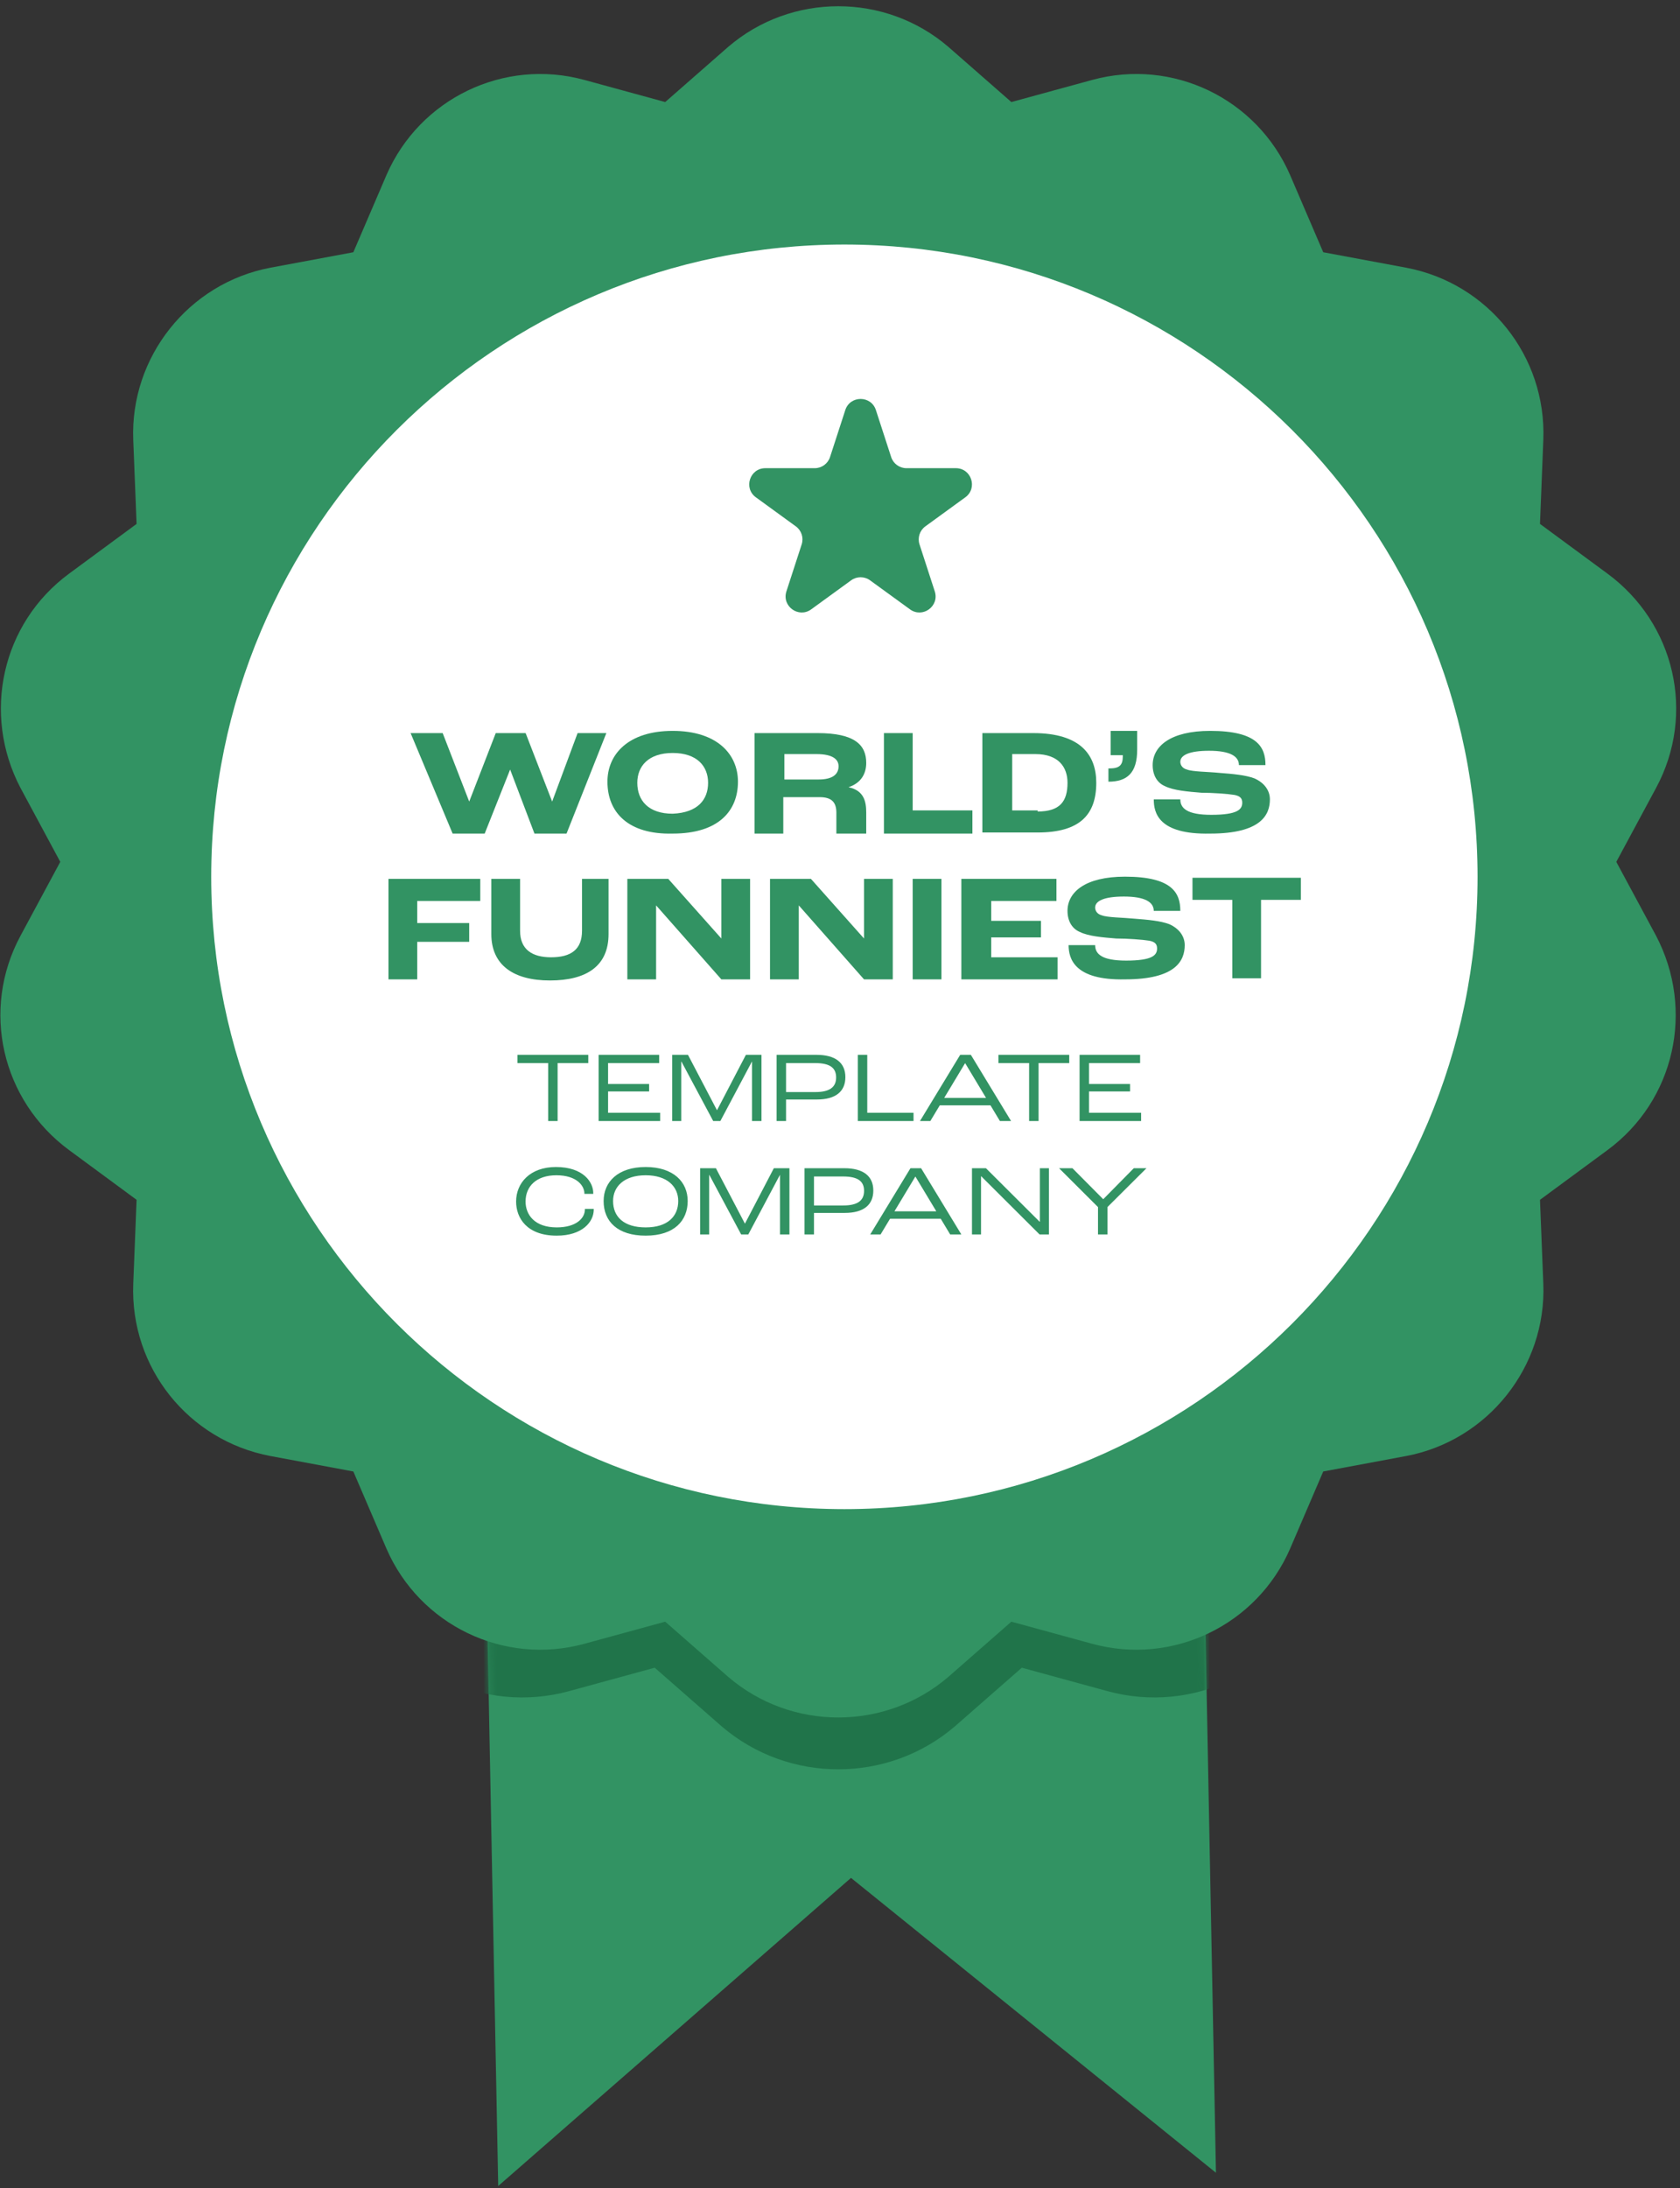 <svg width="252" height="328" viewBox="0 0 252 328" fill="none" xmlns="http://www.w3.org/2000/svg">
<rect x="0" y="0" width="252" height="328" fill="#333333" stroke="none"/>
<g clip-path="url(#clip0_11_3433)">
<path d="M182.393 325.719L178.577 128.87L70.916 131.022L74.731 327.706L127.65 281.515L182.393 325.719Z" fill="#329363"/>
<mask id="mask0_11_3433" style="mask-type:alpha" maskUnits="userSpaceOnUse" x="70" y="128" width="113" height="200">
<path d="M182.393 325.719L178.577 128.87L70.916 131.022L74.731 327.706L127.65 281.515L182.393 325.719Z" fill="#329363"/>
</mask>
<g mask="url(#mask0_11_3433)">
<path d="M143.248 -0.382L153.276 8.397L166.12 4.886C178.963 1.374 192.335 7.871 197.613 19.986L202.891 32.277L216.086 34.736C229.106 37.194 238.43 48.783 237.902 62.127L237.375 75.472L248.107 83.374C258.839 91.275 262.182 105.673 255.848 117.438L249.514 129.202L255.848 140.966C262.006 152.731 258.839 167.129 248.107 175.031L237.375 182.932L237.902 196.277C238.43 209.446 229.106 221.21 216.086 223.668L202.891 226.127L197.613 238.418C192.335 250.533 178.963 257.03 166.12 253.518L153.276 250.007L143.248 258.786C133.219 267.39 118.265 267.39 108.236 258.786L98.208 250.007L85.364 253.518C72.521 257.03 59.15 250.533 53.871 238.418L48.593 226.127L35.398 223.668C22.378 221.21 13.054 209.621 13.582 196.277L14.109 182.932L3.377 175.031C-7.355 167.129 -10.698 152.731 -4.364 140.966L1.97 129.202L-4.364 117.438C-10.522 105.673 -7.355 91.275 3.377 83.374L14.109 75.472L13.582 62.127C13.054 48.958 22.378 37.194 35.398 34.736L48.593 32.277L53.871 19.986C59.15 7.871 72.521 1.374 85.364 4.886L98.208 8.397L108.236 -0.382C118.265 -8.986 133.219 -8.986 143.248 -0.382Z" fill="#20744A"/>
</g>
<path d="M142.249 7.02L151.704 15.298L163.814 11.987C175.924 8.675 188.531 14.801 193.508 26.225L198.485 37.814L210.926 40.132C223.202 42.449 231.994 53.376 231.496 65.959L230.999 78.541L241.118 85.991C251.237 93.441 254.389 107.017 248.417 118.109L242.445 129.202L248.417 140.294C254.223 151.387 251.237 164.962 241.118 172.412L230.999 179.863L231.496 192.445C231.994 204.862 223.202 215.954 210.926 218.272L198.485 220.59L193.508 232.179C188.531 243.603 175.924 249.728 163.814 246.417L151.704 243.106L142.249 251.384C132.793 259.496 118.693 259.496 109.237 251.384L99.781 243.106L87.672 246.417C75.562 249.728 62.954 243.603 57.978 232.179L53.001 220.59L40.559 218.272C28.284 215.954 19.492 205.027 19.989 192.445L20.487 179.863L10.368 172.412C0.249 164.962 -2.903 151.387 3.069 140.294L9.041 129.202L3.069 118.109C-2.737 107.017 0.249 93.441 10.368 85.991L20.487 78.541L19.989 65.959C19.492 53.542 28.284 42.449 40.559 40.132L53.001 37.814L57.978 26.225C62.954 14.801 75.562 8.675 87.672 11.987L99.781 15.298L109.237 7.02C118.693 -1.093 132.793 -1.093 142.249 7.02Z" fill="#329363"/>
<path d="M126.658 226.233C74.257 226.233 31.682 183.742 31.682 131.445C31.682 79.149 74.257 36.658 126.658 36.658C179.058 36.658 221.634 79.149 221.634 131.445C221.634 183.742 179.058 226.233 126.658 226.233ZM126.658 45.997C79.404 45.997 41.039 84.285 41.039 131.445C41.039 178.606 79.404 216.894 126.658 216.894C173.912 216.894 212.276 178.606 212.276 131.445C212.276 84.285 173.912 45.997 126.658 45.997Z" fill="white"/>
<circle cx="126.758" cy="131.522" r="89.275" fill="white"/>
<path d="M126.793 61.474C127.516 59.25 130.663 59.25 131.385 61.474L133.674 68.518C133.997 69.513 134.924 70.186 135.97 70.186H143.376C145.715 70.186 146.687 73.179 144.795 74.554L138.804 78.907C137.957 79.522 137.603 80.611 137.927 81.606L140.215 88.65C140.938 90.874 138.392 92.724 136.5 91.349L130.508 86.996C129.662 86.381 128.516 86.381 127.67 86.996L121.679 91.349C119.786 92.724 117.24 90.874 117.963 88.65L120.252 81.606C120.575 80.611 120.221 79.522 119.375 78.907L113.383 74.554C111.491 73.179 112.463 70.186 114.802 70.186H122.208C123.254 70.186 124.181 69.513 124.504 68.518L126.793 61.474Z" fill="#329363"/>
<path d="M61.59 109.898H66.401L70.382 120.163L74.363 109.898H78.842L82.823 120.163L86.639 109.898H90.952L84.98 124.964H80.169L76.52 115.362L72.704 124.964H67.894L61.59 109.898Z" fill="#329363"/>
<path d="M91.117 117.183C91.117 113.044 94.269 109.567 100.905 109.567C107.54 109.567 110.692 113.044 110.692 117.183C110.692 121.488 107.872 124.964 100.905 124.964C94.269 125.13 91.117 121.819 91.117 117.183ZM106.213 117.349C106.213 114.865 104.554 112.879 100.905 112.879C97.255 112.879 95.596 114.865 95.596 117.349C95.596 119.998 97.255 121.984 100.905 121.984C104.72 121.819 106.213 119.832 106.213 117.349Z" fill="#329363"/>
<path d="M113.18 109.898H122.635C128.276 109.898 129.934 111.72 129.934 114.369C129.934 115.859 129.271 117.349 127.28 118.011C129.603 118.507 129.934 120.163 129.934 121.819V124.964H125.455V121.819C125.455 120.329 124.792 119.501 122.967 119.501H117.493V124.964H113.18V109.898ZM122.801 116.852C124.958 116.852 125.787 116.024 125.787 114.865C125.787 113.872 124.958 113.044 122.469 113.044H117.659V116.852H122.801Z" fill="#329363"/>
<path d="M132.59 109.898H136.903V121.488H145.861V124.964H132.59V109.898Z" fill="#329363"/>
<path d="M147.354 109.898H154.984C162.118 109.898 164.44 113.21 164.44 117.349C164.44 122.15 161.952 124.799 155.648 124.799H147.354V109.898ZM155.648 121.653C158.966 121.653 160.127 120.163 160.127 117.349C160.127 115.031 158.8 113.044 155.316 113.044H151.832V121.488H155.648V121.653Z" fill="#329363"/>
<path d="M166.43 115.196C167.923 115.196 168.42 114.7 168.42 113.375V113.21H166.595V109.567H170.577V112.382C170.577 115.859 169.084 117.183 166.264 117.183V115.196H166.43Z" fill="#329363"/>
<path d="M173.066 119.832H177.048C177.048 121.156 178.043 122.15 181.692 122.15C185.674 122.15 186.337 121.322 186.337 120.329C186.337 119.666 186.006 119.335 185.176 119.17C184.181 119.004 181.858 118.839 180.199 118.839C178.209 118.673 176.052 118.508 174.725 117.845C173.564 117.349 172.9 116.19 172.9 114.7C172.9 111.885 175.555 109.567 181.527 109.567C188.66 109.567 189.821 112.051 189.821 114.7H185.84C185.84 113.375 184.513 112.547 181.361 112.547C178.375 112.547 177.048 113.21 177.048 114.203C177.048 114.7 177.379 115.196 178.043 115.362C178.872 115.693 181.195 115.693 182.854 115.859C185.01 116.024 186.835 116.19 188.162 116.686C189.655 117.349 190.485 118.508 190.485 119.832C190.485 122.15 189.157 124.964 181.527 124.964C173.73 125.13 173.066 121.819 173.066 119.832Z" fill="#329363"/>
<path d="M58.272 131.752H72.04V135.063H62.585V138.374H70.381V141.189H62.585V146.818H58.272V131.752Z" fill="#329363"/>
<path d="M73.699 140.03V131.752H78.012V139.533C78.012 142.348 79.837 143.507 82.657 143.507C85.643 143.507 87.302 142.348 87.302 139.533V131.752H91.283V140.03C91.283 144.831 87.966 146.983 82.491 146.983C77.017 146.983 73.699 144.665 73.699 140.03Z" fill="#329363"/>
<path d="M94.102 131.752H100.239L108.202 140.692V131.752H112.515V146.818H108.202L98.415 135.725V146.818H94.102V131.752Z" fill="#329363"/>
<path d="M115.502 131.752H121.64L129.602 140.692V131.752H133.916V146.818H129.602L119.815 135.725V146.818H115.502V131.752Z" fill="#329363"/>
<path d="M136.902 131.752H141.215V146.818H136.902V131.752Z" fill="#329363"/>
<path d="M144.201 131.752H158.468V135.063H148.68V138.043H156.145V140.527H148.68V143.507H158.633V146.818H144.201V131.752Z" fill="#329363"/>
<path d="M160.291 141.686H164.272C164.272 143.01 165.268 144.003 168.917 144.003C172.898 144.003 173.562 143.176 173.562 142.182C173.562 141.52 173.23 141.189 172.401 141.023C171.405 140.858 169.083 140.692 167.424 140.692C165.433 140.527 163.277 140.361 161.95 139.699C160.789 139.202 160.125 138.043 160.125 136.553C160.125 133.739 162.779 131.421 168.751 131.421C175.884 131.421 177.046 133.904 177.046 136.553H173.064C173.064 135.229 171.737 134.401 168.585 134.401C165.599 134.401 164.272 135.063 164.272 136.057C164.272 136.553 164.604 137.05 165.268 137.215C166.097 137.547 168.419 137.547 170.078 137.712C172.235 137.878 174.06 138.043 175.387 138.54C176.88 139.202 177.709 140.361 177.709 141.686C177.709 144.003 176.382 146.818 168.751 146.818C161.12 146.983 160.291 143.672 160.291 141.686Z" fill="#329363"/>
<path d="M184.843 134.898H178.871V131.587H195.128V134.898H189.156V146.653H184.843V134.898Z" fill="#329363"/>
<path d="M82.224 168.056V159.366H77.623V158.129H88.243V159.366H83.642V168.056H82.224ZM89.793 168.056V158.129H98.875V159.366H91.211V162.504H97.366V163.62H91.211V166.819H99.026V168.056H89.793ZM100.827 168.056V158.129H103.196L107.541 166.426H107.556L111.885 158.129H114.223V168.056H112.805V159.14H112.79L108.053 168.056H106.982L102.215 159.14H102.185V168.056H100.827ZM116.488 168.056V158.129H122.462C125.343 158.129 126.806 159.336 126.806 161.478C126.806 163.59 125.388 164.827 122.537 164.827H117.906V168.056H116.488ZM117.906 163.711H122.311C124.392 163.711 125.418 163.017 125.418 161.524C125.418 160.106 124.528 159.366 122.265 159.366H117.906V163.711ZM128.671 168.056V158.129H130.089V166.819H137.028V168.056H128.671ZM149.989 168.056L148.571 165.702H140.967L139.549 168.056H137.996L144.03 158.129H145.629L151.663 168.056H149.989ZM141.631 164.586H147.907L144.784 159.397H144.754L141.631 164.586ZM154.367 168.056V159.366H149.765V158.129H160.386V159.366H155.785V168.056H154.367ZM161.936 168.056V158.129H171.017V159.366H163.354V162.504H169.509V163.62H163.354V166.819H171.168V168.056H161.936ZM83.511 185.237C79.031 185.237 77.416 182.597 77.416 180.123C77.416 177.347 79.498 174.948 83.39 174.948C87.539 174.948 88.987 177.256 88.987 178.84V178.976H87.66V178.916C87.66 177.784 86.543 176.185 83.451 176.185C80.449 176.185 78.835 177.845 78.835 180.123C78.835 182.084 80.177 184 83.511 184C86.362 184 87.735 182.672 87.735 181.299V181.224H89.062V181.345C89.062 183.155 87.373 185.237 83.511 185.237ZM96.849 185.237C92.655 185.237 90.543 183.125 90.543 180.047C90.543 177.196 92.67 174.948 96.849 174.948C101.027 174.948 103.154 177.196 103.154 180.047C103.154 182.974 101.163 185.237 96.849 185.237ZM96.849 184C100.182 184 101.736 182.31 101.736 180.047C101.736 177.875 100.077 176.185 96.849 176.185C93.62 176.185 91.961 177.875 91.961 180.047C91.961 182.431 93.605 184 96.849 184ZM105.019 185.056V175.129H107.387L111.732 183.426H111.747L116.076 175.129H118.415V185.056H116.997V176.14H116.982L112.245 185.056H111.174L106.407 176.14H106.376V185.056H105.019ZM120.679 185.056V175.129H126.653C129.534 175.129 130.997 176.336 130.997 178.478C130.997 180.59 129.579 181.827 126.728 181.827H122.097V185.056H120.679ZM122.097 180.711H126.502C128.584 180.711 129.61 180.017 129.61 178.524C129.61 177.106 128.72 176.366 126.457 176.366H122.097V180.711ZM142.527 185.056L141.109 182.702H133.506L132.088 185.056H130.534L136.568 175.129H138.167L144.201 185.056H142.527ZM134.169 181.586H140.445L137.322 176.397H137.292L134.169 181.586ZM145.797 185.056V175.129H147.894L155.95 183.155H155.98V175.129H157.338V185.056H155.935L147.17 176.321H147.155V185.056H145.797ZM164.7 185.056V180.952L158.862 175.129H160.868L165.469 179.761H165.499L170.07 175.129H171.971L166.118 180.952V185.056H164.7Z" fill="#329363"/>
</g>
<defs>
<clipPath id="clip0_11_3433">
<rect width="251.32" height="326.812" fill="white" transform="translate(0.086 0.894)"/>
</clipPath>
</defs>
</svg>

